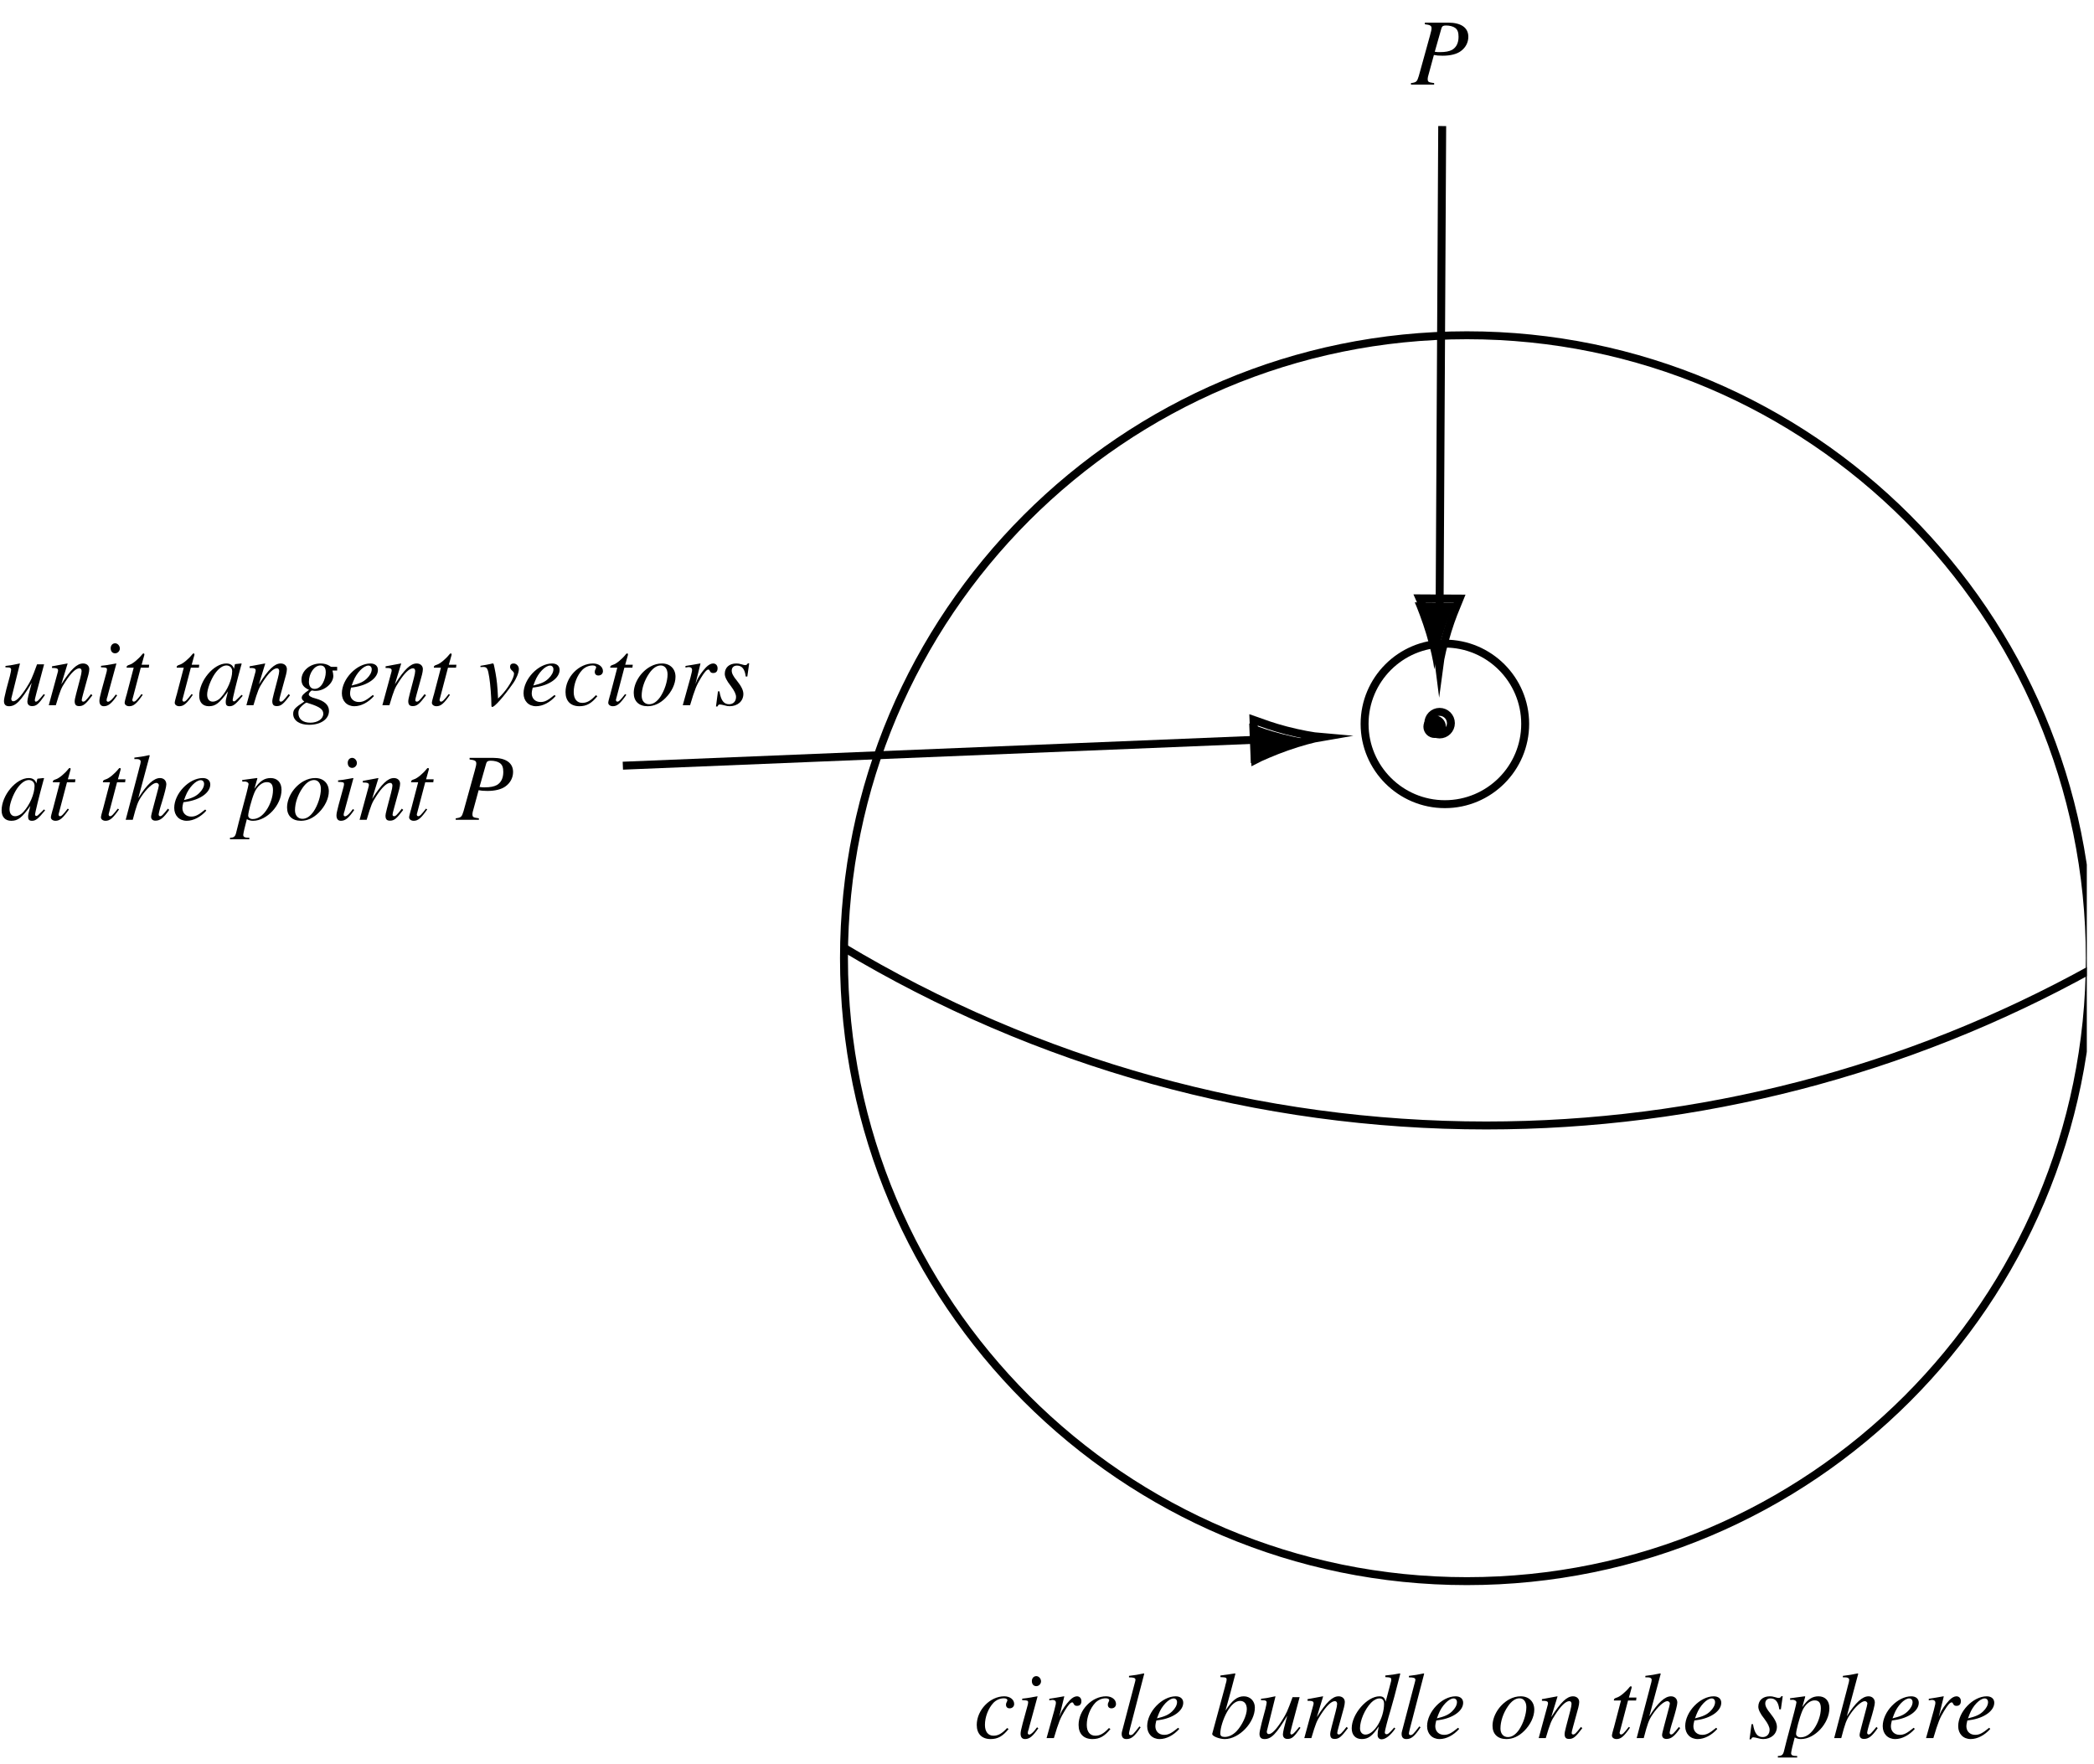 <?xml version="1.0" encoding="UTF-8"?>
<svg xmlns="http://www.w3.org/2000/svg" xmlns:xlink="http://www.w3.org/1999/xlink" width="264.09pt" height="222.45pt" viewBox="0 0 264.09 222.45" version="1.2">
<defs>
<g>
<symbol overflow="visible" id="glyph0-0">
<path style="stroke:none;" d=""/>
</symbol>
<symbol overflow="visible" id="glyph0-1">
<path style="stroke:none;" d="M 5.516 -1.406 C 4.875 -0.609 4.703 -0.453 4.516 -0.453 C 4.438 -0.453 4.391 -0.531 4.391 -0.656 C 4.391 -0.734 4.391 -0.734 4.609 -1.594 L 5.562 -5.156 L 4.672 -5.156 C 4.031 -3.391 3.891 -3.094 3.359 -2.25 C 2.641 -1.109 2.062 -0.5 1.672 -0.5 C 1.516 -0.5 1.422 -0.625 1.422 -0.797 C 1.422 -0.844 1.422 -0.875 1.438 -0.906 L 2.516 -5.25 L 2.484 -5.266 C 1.797 -5.109 1.344 -5.031 0.688 -4.953 L 0.688 -4.781 C 1.172 -4.766 1.172 -4.766 1.297 -4.703 C 1.344 -4.688 1.406 -4.578 1.406 -4.5 C 1.406 -4.391 1.344 -4.094 1.25 -3.688 L 0.797 -2 C 0.578 -1.109 0.5 -0.734 0.5 -0.531 C 0.5 -0.078 0.719 0.125 1.141 0.125 C 1.984 0.125 2.625 -0.516 4 -2.828 C 3.641 -1.531 3.453 -0.734 3.453 -0.469 C 3.453 -0.094 3.672 0.109 4.031 0.109 C 4.594 0.109 4.859 -0.125 5.672 -1.297 Z M 5.516 -1.406 "/>
</symbol>
<symbol overflow="visible" id="glyph0-2">
<path style="stroke:none;" d="M 5.5 -1.406 C 4.859 -0.578 4.703 -0.453 4.516 -0.453 C 4.406 -0.453 4.328 -0.531 4.328 -0.641 C 4.328 -0.734 4.375 -0.969 4.5 -1.406 L 5.172 -3.859 C 5.234 -4.109 5.281 -4.375 5.281 -4.547 C 5.281 -4.984 4.953 -5.266 4.5 -5.266 C 3.734 -5.266 2.969 -4.547 1.75 -2.641 L 2.547 -5.25 L 2.516 -5.266 C 1.875 -5.141 1.609 -5.094 0.578 -4.906 L 0.578 -4.703 C 1.188 -4.703 1.344 -4.625 1.344 -4.391 C 1.344 -4.312 1.328 -4.25 1.312 -4.188 L 0.172 0 L 1.062 0 C 1.625 -1.891 1.734 -2.156 2.266 -2.969 C 2.969 -4.062 3.578 -4.656 4.031 -4.656 C 4.203 -4.656 4.312 -4.531 4.312 -4.312 C 4.312 -4.172 4.25 -3.781 4.141 -3.406 L 3.625 -1.438 C 3.469 -0.812 3.438 -0.656 3.438 -0.531 C 3.438 -0.078 3.594 0.109 4 0.109 C 4.531 0.109 4.828 -0.125 5.672 -1.25 Z M 5.5 -1.406 "/>
</symbol>
<symbol overflow="visible" id="glyph0-3">
<path style="stroke:none;" d="M 2.656 -1.359 C 2.359 -0.969 2.281 -0.875 2.156 -0.75 C 1.953 -0.547 1.781 -0.438 1.672 -0.438 C 1.578 -0.438 1.484 -0.516 1.484 -0.609 C 1.484 -0.734 1.516 -0.922 1.609 -1.141 L 1.656 -1.344 L 1.672 -1.375 L 1.672 -1.406 L 2.719 -5.25 L 2.688 -5.266 C 1.469 -5.047 1.25 -5.016 0.781 -4.969 L 0.781 -4.781 C 1.422 -4.766 1.531 -4.734 1.531 -4.5 C 1.531 -4.406 1.5 -4.203 1.422 -3.969 L 0.844 -1.859 C 0.656 -1.141 0.578 -0.781 0.578 -0.547 C 0.578 -0.109 0.781 0.125 1.141 0.125 C 1.703 0.125 2.125 -0.234 2.812 -1.234 Z M 2.562 -7.812 C 2.234 -7.812 2 -7.547 2 -7.188 C 2 -6.797 2.219 -6.547 2.562 -6.547 C 2.875 -6.547 3.156 -6.828 3.156 -7.156 C 3.156 -7.5 2.875 -7.812 2.562 -7.812 Z M 2.562 -7.812 "/>
</symbol>
<symbol overflow="visible" id="glyph0-4">
<path style="stroke:none;" d="M 3.531 -5.109 L 2.578 -5.109 L 2.922 -6.344 C 2.922 -6.375 2.922 -6.391 2.922 -6.422 C 2.922 -6.484 2.906 -6.531 2.828 -6.531 C 2.766 -6.531 2.719 -6.516 2.656 -6.422 C 2.188 -5.828 1.453 -5.219 1.062 -5.109 C 0.766 -5.016 0.688 -4.938 0.688 -4.812 C 0.688 -4.797 0.688 -4.766 0.688 -4.734 L 1.578 -4.734 L 0.719 -1.453 C 0.688 -1.344 0.688 -1.297 0.641 -1.188 C 0.531 -0.797 0.438 -0.438 0.438 -0.312 C 0.438 -0.062 0.688 0.125 1.016 0.125 C 1.562 0.125 1.953 -0.203 2.719 -1.312 L 2.562 -1.406 C 1.969 -0.641 1.781 -0.453 1.594 -0.453 C 1.484 -0.453 1.406 -0.531 1.406 -0.688 C 1.406 -0.703 1.406 -0.703 1.422 -0.75 L 2.469 -4.734 L 3.484 -4.734 Z M 3.531 -5.109 "/>
</symbol>
<symbol overflow="visible" id="glyph0-5">
<path style="stroke:none;" d=""/>
</symbol>
<symbol overflow="visible" id="glyph0-6">
<path style="stroke:none;" d="M 5.547 -1.312 L 5.219 -0.984 C 4.828 -0.594 4.703 -0.484 4.594 -0.484 C 4.5 -0.484 4.422 -0.562 4.422 -0.641 C 4.422 -0.891 4.922 -2.938 5.484 -4.984 C 5.516 -5.109 5.531 -5.125 5.562 -5.234 L 5.469 -5.266 L 4.75 -5.188 L 4.703 -5.156 L 4.578 -4.578 C 4.484 -5.016 4.141 -5.266 3.625 -5.266 C 2.031 -5.266 0.203 -3.094 0.203 -1.188 C 0.203 -0.359 0.656 0.125 1.422 0.125 C 2.266 0.125 2.766 -0.266 3.828 -1.75 C 3.578 -0.766 3.547 -0.672 3.547 -0.375 C 3.547 -0.031 3.688 0.125 4.031 0.125 C 4.5 0.125 4.797 -0.109 5.688 -1.188 Z M 3.688 -5.016 C 4.094 -4.984 4.359 -4.703 4.359 -4.281 C 4.359 -3.281 3.75 -1.859 2.938 -0.984 C 2.656 -0.656 2.25 -0.453 1.906 -0.453 C 1.469 -0.453 1.203 -0.781 1.203 -1.344 C 1.203 -2.016 1.656 -3.219 2.172 -3.969 C 2.656 -4.656 3.203 -5.047 3.688 -5.016 Z M 3.688 -5.016 "/>
</symbol>
<symbol overflow="visible" id="glyph0-7">
<path style="stroke:none;" d="M 5.641 -4.844 L 4.906 -4.844 C 4.875 -4.844 4.812 -4.859 4.719 -4.938 C 4.406 -5.156 4 -5.266 3.547 -5.266 C 2.219 -5.266 1.141 -4.344 1.141 -3.234 C 1.141 -2.609 1.406 -2.25 2.094 -1.938 C 1.391 -1.453 1.172 -1.219 1.172 -0.938 C 1.172 -0.781 1.266 -0.641 1.5 -0.469 C 0.312 0.312 0.094 0.547 0.094 1.094 C 0.094 1.922 0.891 2.469 2.094 2.469 C 3.594 2.469 4.609 1.75 4.609 0.719 C 4.609 -0.031 4.047 -0.547 2.891 -0.859 C 2.359 -0.984 2.062 -1.188 2.062 -1.359 C 2.062 -1.547 2.328 -1.859 2.484 -1.859 C 2.516 -1.859 2.531 -1.859 2.562 -1.844 C 2.672 -1.812 2.812 -1.812 2.938 -1.812 C 4.047 -1.812 5.156 -2.766 5.156 -3.703 C 5.156 -3.906 5.109 -4.109 5.047 -4.375 L 5.641 -4.375 Z M 1.766 -0.328 C 1.781 -0.328 1.812 -0.328 1.828 -0.312 C 1.859 -0.297 1.984 -0.266 2.172 -0.203 C 3.453 0.203 3.891 0.531 3.891 1.078 C 3.891 1.719 3.188 2.203 2.266 2.203 C 1.312 2.203 0.75 1.75 0.75 0.984 C 0.75 0.688 0.828 0.484 1.016 0.266 C 1.188 0.047 1.672 -0.328 1.766 -0.328 Z M 3.531 -5.016 C 3.984 -5.016 4.203 -4.719 4.203 -4.156 C 4.203 -3.734 4.062 -3.219 3.844 -2.812 C 3.578 -2.312 3.203 -2.062 2.797 -2.062 C 2.344 -2.062 2.078 -2.391 2.078 -2.953 C 2.078 -4.047 2.766 -5.016 3.531 -5.016 Z M 3.531 -5.016 "/>
</symbol>
<symbol overflow="visible" id="glyph0-8">
<path style="stroke:none;" d="M 4.281 -1.297 C 3.422 -0.594 3.047 -0.406 2.516 -0.406 C 1.859 -0.406 1.406 -0.844 1.406 -1.5 C 1.406 -1.672 1.438 -1.844 1.531 -2.219 L 1.859 -2.266 C 3.656 -2.516 4.922 -3.438 4.922 -4.453 C 4.922 -4.953 4.562 -5.266 3.969 -5.266 C 2.25 -5.266 0.375 -3.312 0.375 -1.5 C 0.375 -0.531 1.016 0.125 1.953 0.125 C 2.797 0.125 3.719 -0.359 4.422 -1.156 Z M 1.812 -3.016 C 2.219 -4.078 3.109 -5 3.719 -5 C 3.969 -5 4.141 -4.812 4.141 -4.531 C 4.141 -4.156 3.906 -3.734 3.531 -3.375 C 3.094 -2.953 2.641 -2.734 1.609 -2.484 Z M 1.812 -3.016 "/>
</symbol>
<symbol overflow="visible" id="glyph0-9">
<path style="stroke:none;" d="M 0.25 -4.812 C 0.375 -4.828 0.484 -4.828 0.609 -4.828 C 1.078 -4.828 1.188 -4.625 1.359 -3.531 C 1.5 -2.688 1.625 -0.938 1.625 -0.203 C 1.625 0.141 1.641 0.219 1.734 0.219 C 2.031 0.219 3.125 -1 4.359 -2.75 C 4.781 -3.344 5.094 -4.109 5.094 -4.562 C 5.094 -4.953 4.781 -5.266 4.422 -5.266 C 4.141 -5.266 3.984 -5.109 3.984 -4.859 C 3.984 -4.672 4.047 -4.531 4.266 -4.344 C 4.422 -4.203 4.484 -4.094 4.484 -3.984 C 4.484 -3.422 3.703 -2.109 2.844 -1.219 L 2.469 -0.844 C 2.391 -2.516 2.312 -3.141 2.156 -4.031 C 1.922 -5.25 1.922 -5.266 1.812 -5.266 C 1.75 -5.266 1.672 -5.266 1.578 -5.219 C 1.391 -5.172 0.641 -5.031 0.25 -4.969 Z M 0.25 -4.812 "/>
</symbol>
<symbol overflow="visible" id="glyph0-10">
<path style="stroke:none;" d="M 4.188 -1.266 C 3.531 -0.562 3.062 -0.297 2.469 -0.297 C 1.797 -0.297 1.391 -0.797 1.391 -1.656 C 1.391 -2.672 1.812 -3.75 2.469 -4.453 C 2.828 -4.812 3.297 -5.016 3.781 -5.016 C 4.047 -5.016 4.219 -4.922 4.219 -4.781 C 4.219 -4.719 4.203 -4.656 4.141 -4.547 C 4.062 -4.406 4.047 -4.328 4.047 -4.203 C 4.047 -3.922 4.219 -3.75 4.5 -3.75 C 4.844 -3.75 5.078 -3.984 5.078 -4.297 C 5.078 -4.859 4.547 -5.266 3.828 -5.266 C 2.031 -5.266 0.359 -3.531 0.359 -1.656 C 0.359 -0.531 1 0.125 2.109 0.125 C 3.016 0.125 3.641 -0.234 4.375 -1.141 Z M 4.188 -1.266 "/>
</symbol>
<symbol overflow="visible" id="glyph0-11">
<path style="stroke:none;" d="M 3.891 -5.266 C 3.375 -5.266 2.906 -5.141 2.422 -4.875 C 1.188 -4.188 0.328 -2.812 0.328 -1.547 C 0.328 -0.5 0.984 0.125 2.078 0.125 C 2.875 0.125 3.641 -0.219 4.328 -0.906 C 5.109 -1.688 5.594 -2.688 5.594 -3.594 C 5.594 -4.594 4.906 -5.266 3.891 -5.266 Z M 3.734 -5.016 C 4.25 -5.016 4.594 -4.578 4.594 -3.891 C 4.594 -3.016 4.203 -1.828 3.672 -1.047 C 3.234 -0.422 2.766 -0.125 2.266 -0.125 C 1.703 -0.125 1.328 -0.547 1.328 -1.203 C 1.328 -2.094 1.672 -3.141 2.266 -4 C 2.719 -4.672 3.234 -5.016 3.734 -5.016 Z M 3.734 -5.016 "/>
</symbol>
<symbol overflow="visible" id="glyph0-12">
<path style="stroke:none;" d="M 1.453 0 C 2.062 -2.047 2.266 -2.531 2.828 -3.453 C 3.234 -4.125 3.547 -4.5 3.75 -4.5 C 3.844 -4.5 3.891 -4.453 3.938 -4.328 C 4.047 -4.125 4.141 -4.062 4.375 -4.062 C 4.734 -4.062 4.922 -4.281 4.922 -4.656 C 4.922 -5.016 4.703 -5.266 4.359 -5.266 C 4.094 -5.266 3.766 -5.094 3.453 -4.766 C 2.969 -4.25 2.484 -3.562 2.297 -3.078 L 2.125 -2.656 L 2.766 -5.25 L 2.719 -5.266 C 1.859 -5.109 1.75 -5.094 0.875 -4.953 L 0.875 -4.75 C 1.141 -4.797 1.188 -4.812 1.281 -4.812 C 1.547 -4.812 1.703 -4.688 1.703 -4.469 C 1.703 -4.297 1.703 -4.297 1.5 -3.484 L 0.531 0 Z M 1.453 0 "/>
</symbol>
<symbol overflow="visible" id="glyph0-13">
<path style="stroke:none;" d="M 0.438 -1.75 L 0.188 0.156 L 0.375 0.156 C 0.484 -0.047 0.531 -0.094 0.672 -0.094 C 0.797 -0.094 1.016 -0.047 1.25 0.016 C 1.531 0.094 1.703 0.125 1.906 0.125 C 2.922 0.125 3.641 -0.516 3.641 -1.422 C 3.641 -1.891 3.375 -2.406 2.828 -3.094 C 2.359 -3.656 2.172 -4.031 2.172 -4.359 C 2.172 -4.75 2.422 -5 2.844 -5 C 3.469 -5 3.828 -4.547 3.938 -3.625 L 4.141 -3.625 L 4.375 -5.281 L 4.203 -5.281 C 4.094 -5.109 4.031 -5.062 3.844 -5.062 C 3.75 -5.062 3.641 -5.094 3.422 -5.156 C 3.125 -5.25 2.953 -5.266 2.75 -5.266 C 1.859 -5.266 1.297 -4.75 1.297 -3.953 C 1.297 -3.578 1.547 -3.062 2.062 -2.422 C 2.516 -1.812 2.719 -1.391 2.719 -1.047 C 2.719 -0.484 2.359 -0.125 1.844 -0.125 C 1.172 -0.125 0.812 -0.609 0.625 -1.75 Z M 0.438 -1.75 "/>
</symbol>
<symbol overflow="visible" id="glyph0-14">
<path style="stroke:none;" d=""/>
</symbol>
<symbol overflow="visible" id="glyph0-15">
<path style="stroke:none;" d="M 5.562 -1.406 C 4.906 -0.594 4.766 -0.453 4.578 -0.453 C 4.469 -0.453 4.391 -0.547 4.391 -0.672 C 4.391 -0.797 4.578 -1.547 4.781 -2.156 C 5.125 -3.281 5.359 -4.172 5.359 -4.469 C 5.359 -4.953 5.031 -5.266 4.562 -5.266 C 3.797 -5.266 2.938 -4.5 1.828 -2.75 L 3.266 -8.109 L 3.203 -8.156 C 2.484 -8 2.016 -7.922 1.328 -7.844 L 1.328 -7.656 L 1.641 -7.656 C 1.906 -7.672 2.125 -7.547 2.125 -7.359 C 2.125 -7.203 2.062 -6.906 1.953 -6.562 C 1.953 -6.531 1.906 -6.375 1.844 -6.125 L 0.234 0 L 1.125 0 C 1.609 -1.844 1.75 -2.25 2.234 -2.969 C 2.859 -3.922 3.672 -4.656 4.094 -4.656 C 4.266 -4.656 4.422 -4.516 4.422 -4.359 C 4.422 -4.312 4.391 -4.156 4.344 -3.969 L 3.688 -1.5 C 3.531 -0.906 3.438 -0.531 3.438 -0.391 C 3.438 -0.078 3.641 0.109 3.984 0.109 C 4.578 0.109 5 -0.219 5.719 -1.25 Z M 5.562 -1.406 "/>
</symbol>
<symbol overflow="visible" id="glyph0-16">
<path style="stroke:none;" d="M 0.672 -4.812 L 0.938 -4.828 C 1.203 -4.844 1.453 -4.688 1.453 -4.5 C 1.453 -4.344 1.031 -2.688 0.594 -1.109 C 0.328 -0.094 0.078 0.797 -0.094 1.547 C -0.219 2.109 -0.375 2.25 -0.891 2.266 L -0.891 2.453 L 1.547 2.453 L 1.547 2.266 C 0.984 2.266 0.781 2.172 0.781 1.906 C 0.781 1.75 0.984 0.844 1.234 -0.078 C 1.531 0.078 1.75 0.125 2.016 0.125 C 3.766 0.125 5.609 -1.859 5.609 -3.781 C 5.609 -4.703 5.078 -5.266 4.234 -5.266 C 3.453 -5.266 2.875 -4.891 2.188 -3.906 L 2.531 -5.109 C 2.547 -5.172 2.562 -5.219 2.562 -5.219 C 2.562 -5.25 2.531 -5.266 2.5 -5.266 L 2.484 -5.266 L 0.641 -5.016 Z M 3.797 -4.75 C 4.297 -4.734 4.531 -4.422 4.531 -3.734 C 4.531 -2.922 4.188 -1.906 3.672 -1.172 C 3.172 -0.453 2.594 -0.094 1.969 -0.094 C 1.641 -0.094 1.406 -0.281 1.406 -0.531 C 1.406 -0.938 1.812 -2.5 2.172 -3.391 C 2.5 -4.203 3.188 -4.797 3.797 -4.75 Z M 3.797 -4.75 "/>
</symbol>
<symbol overflow="visible" id="glyph0-17">
<path style="stroke:none;" d="M 1.75 -7.609 C 2.422 -7.531 2.594 -7.422 2.594 -7.109 C 2.594 -6.938 2.547 -6.719 2.391 -6.156 L 0.984 -1.078 C 0.766 -0.359 0.688 -0.281 0 -0.188 L 0 0 L 2.922 0 L 2.922 -0.188 C 2.172 -0.297 2.109 -0.328 2.109 -0.75 C 2.109 -0.891 2.141 -0.984 2.266 -1.438 L 2.891 -3.734 C 3.203 -3.672 3.484 -3.641 4 -3.641 C 4.969 -3.641 5.781 -3.844 6.281 -4.219 C 6.891 -4.656 7.234 -5.312 7.234 -6.031 C 7.234 -7.172 6.328 -7.812 4.703 -7.812 L 1.75 -7.812 Z M 3.844 -7.109 C 3.922 -7.359 4.062 -7.453 4.406 -7.453 C 4.859 -7.453 5.312 -7.344 5.562 -7.156 C 5.875 -6.938 6 -6.594 6 -6.031 C 6 -5.25 5.719 -4.703 5.203 -4.391 C 4.828 -4.188 4.359 -4.094 3.625 -4.094 C 3.406 -4.094 3.344 -4.094 3 -4.141 Z M 3.844 -7.109 "/>
</symbol>
<symbol overflow="visible" id="glyph0-18">
<path style="stroke:none;" d="M 2.719 -1.469 C 1.953 -0.484 1.859 -0.375 1.594 -0.375 C 1.469 -0.375 1.406 -0.453 1.406 -0.594 C 1.406 -0.688 1.453 -0.844 1.5 -1.062 C 1.516 -1.109 1.531 -1.141 1.531 -1.156 L 1.531 -1.188 L 3.328 -8.109 L 3.281 -8.156 C 2.562 -8 2.109 -7.922 1.406 -7.844 L 1.406 -7.656 C 1.984 -7.656 2.219 -7.578 2.219 -7.375 C 2.219 -7.328 2.219 -7.25 2.188 -7.156 L 0.531 -0.844 C 0.5 -0.734 0.484 -0.625 0.484 -0.531 C 0.484 -0.094 0.688 0.125 1.078 0.125 C 1.703 0.125 2.109 -0.203 2.875 -1.359 Z M 2.719 -1.469 "/>
</symbol>
<symbol overflow="visible" id="glyph0-19">
<path style="stroke:none;" d="M 1.312 -7.688 C 2.031 -7.656 2.094 -7.625 2.094 -7.359 C 2.094 -7.25 2.062 -7.125 1.984 -6.844 C 1.953 -6.781 1.938 -6.688 1.922 -6.625 L 1.906 -6.531 L 0.281 -0.547 L 0.281 -0.5 C 0.281 -0.234 1.188 0.125 1.859 0.125 C 3.672 0.125 5.656 -1.953 5.656 -3.844 C 5.656 -4.672 5.062 -5.266 4.266 -5.266 C 3.438 -5.266 2.812 -4.781 1.953 -3.469 C 2.562 -5.703 2.672 -6.031 3.203 -8.109 L 3.141 -8.156 C 2.531 -8.062 2.188 -8 1.312 -7.891 Z M 3.797 -4.688 C 4.328 -4.688 4.641 -4.297 4.641 -3.656 C 4.641 -2.875 4.047 -1.594 3.328 -0.844 C 2.875 -0.391 2.359 -0.141 1.859 -0.141 C 1.484 -0.141 1.297 -0.281 1.297 -0.547 C 1.297 -1.266 1.656 -2.422 2.156 -3.312 C 2.688 -4.234 3.234 -4.688 3.797 -4.688 Z M 3.797 -4.688 "/>
</symbol>
<symbol overflow="visible" id="glyph0-20">
<path style="stroke:none;" d="M 5.531 -1.328 C 4.875 -0.578 4.75 -0.484 4.547 -0.484 C 4.438 -0.484 4.344 -0.578 4.344 -0.719 C 4.344 -0.906 4.703 -2.312 5.109 -3.656 C 5.391 -4.609 5.625 -5.484 6.297 -8.109 L 6.234 -8.156 C 5.625 -8.031 5.188 -7.969 4.406 -7.891 L 4.406 -7.688 C 5.062 -7.656 5.156 -7.625 5.156 -7.375 C 5.156 -7.203 5.141 -7.172 4.969 -6.531 L 4.453 -4.578 C 4.344 -5.078 4.141 -5.266 3.672 -5.266 C 2.109 -5.266 0.172 -3.031 0.172 -1.234 C 0.172 -0.375 0.656 0.125 1.438 0.125 C 2.25 0.125 2.766 -0.25 3.578 -1.453 C 3.453 -0.844 3.438 -0.656 3.438 -0.375 C 3.438 -0.062 3.641 0.156 3.938 0.156 C 4.438 0.156 5.062 -0.328 5.672 -1.203 Z M 3.719 -5 C 4.078 -4.969 4.25 -4.75 4.25 -4.312 C 4.25 -2.5 3.016 -0.438 1.906 -0.438 C 1.5 -0.438 1.219 -0.75 1.219 -1.234 C 1.219 -2.219 1.812 -3.609 2.609 -4.453 C 2.938 -4.797 3.375 -5.016 3.719 -5 Z M 3.719 -5 "/>
</symbol>
</g>
<clipPath id="clip1">
  <path d="M 91 105 L 263.184 105 L 263.184 157 L 91 157 Z M 91 105 "/>
</clipPath>
<clipPath id="clip2">
  <path d="M 91 28 L 263.184 28 L 263.184 214 L 91 214 Z M 91 28 "/>
</clipPath>
<clipPath id="clip3">
  <path d="M 158 211 L 248 211 L 248 221.793 L 158 221.793 Z M 158 211 "/>
</clipPath>
</defs>
<g id="surface1">
<g clip-path="url(#clip1)" clip-rule="nonzero">
<path style="fill:none;stroke-width:10;stroke-linecap:butt;stroke-linejoin:miter;stroke:rgb(0%,0%,0%);stroke-opacity:1;stroke-miterlimit:10;" d="M 1062.594 1023.682 C 1307.772 876.379 1588.384 798.534 1874.366 798.534 C 2141.73 798.534 2404.664 866.58 2638.514 996.166 " transform="matrix(0.1,0,0,-0.1,0,221.794)"/>
</g>
<g clip-path="url(#clip2)" clip-rule="nonzero">
<path style="fill:none;stroke-width:10;stroke-linecap:butt;stroke-linejoin:miter;stroke:rgb(0%,0%,0%);stroke-opacity:1;stroke-miterlimit:10;" d="M 2635.613 1009.493 C 2635.613 575.816 2283.662 223.865 1849.986 223.865 C 1416.348 223.865 1064.397 575.816 1064.397 1009.493 C 1064.397 1443.169 1416.348 1795.12 1849.986 1795.12 C 2283.662 1795.12 2635.613 1443.169 2635.613 1009.493 Z M 2635.613 1009.493 " transform="matrix(0.1,0,0,-0.1,0,221.794)"/>
</g>
<path style=" stroke:none;fill-rule:evenodd;fill:rgb(0%,0%,0%);fill-opacity:1;" d="M 182.355 91.652 C 182.355 92.434 181.719 93.07 180.934 93.07 C 180.148 93.07 179.516 92.434 179.516 91.652 C 179.516 90.867 180.148 90.23 180.934 90.23 C 181.719 90.23 182.355 90.867 182.355 91.652 "/>
<path style="fill:none;stroke-width:10;stroke-linecap:butt;stroke-linejoin:miter;stroke:rgb(0%,0%,0%);stroke-opacity:1;stroke-miterlimit:10;" d="M 1829.838 1305.901 C 1829.838 1298.062 1823.449 1291.672 1815.571 1291.672 C 1807.692 1291.672 1801.342 1298.062 1801.342 1305.901 C 1801.342 1313.78 1807.692 1320.169 1815.571 1320.169 C 1823.449 1320.169 1829.838 1313.78 1829.838 1305.901 Z M 1829.838 1305.901 " transform="matrix(0.1,0,0,-0.1,0,221.794)"/>
<path style="fill:none;stroke-width:10;stroke-linecap:butt;stroke-linejoin:miter;stroke:rgb(0%,0%,0%);stroke-opacity:1;stroke-miterlimit:10;" d="M 1923.519 1304.999 C 1923.519 1249.104 1878.129 1203.753 1822.234 1203.753 C 1766.378 1203.753 1720.988 1249.104 1720.988 1304.999 C 1720.988 1360.855 1766.378 1406.246 1822.234 1406.246 C 1878.129 1406.246 1923.519 1360.855 1923.519 1304.999 Z M 1923.519 1304.999 " transform="matrix(0.1,0,0,-0.1,0,221.794)"/>
<g style="fill:rgb(0%,0%,0%);fill-opacity:1;">
  <use xlink:href="#glyph0-1" x="0" y="88.941"/>
  <use xlink:href="#glyph0-2" x="5.979" y="88.941"/>
  <use xlink:href="#glyph0-3" x="11.959" y="88.941"/>
  <use xlink:href="#glyph0-4" x="15.283" y="88.941"/>
  <use xlink:href="#glyph0-5" x="18.608" y="88.941"/>
  <use xlink:href="#glyph0-4" x="21.598" y="88.941"/>
  <use xlink:href="#glyph0-6" x="24.922" y="88.941"/>
  <use xlink:href="#glyph0-2" x="30.902" y="88.941"/>
  <use xlink:href="#glyph0-7" x="36.881" y="88.941"/>
</g>
<g style="fill:rgb(0%,0%,0%);fill-opacity:1;">
  <use xlink:href="#glyph0-8" x="42.741" y="88.941"/>
  <use xlink:href="#glyph0-2" x="48.051" y="88.941"/>
  <use xlink:href="#glyph0-4" x="54.03" y="88.941"/>
  <use xlink:href="#glyph0-5" x="57.354" y="88.941"/>
  <use xlink:href="#glyph0-9" x="60.344" y="88.941"/>
  <use xlink:href="#glyph0-8" x="65.654" y="88.941"/>
  <use xlink:href="#glyph0-10" x="70.964" y="88.941"/>
  <use xlink:href="#glyph0-4" x="76.273" y="88.941"/>
  <use xlink:href="#glyph0-11" x="79.598" y="88.941"/>
  <use xlink:href="#glyph0-12" x="85.577" y="88.941"/>
</g>
<g style="fill:rgb(0%,0%,0%);fill-opacity:1;">
  <use xlink:href="#glyph0-13" x="90.11" y="88.941"/>
  <use xlink:href="#glyph0-14" x="94.762" y="88.941"/>
</g>
<g style="fill:rgb(0%,0%,0%);fill-opacity:1;">
  <use xlink:href="#glyph0-6" x="0" y="103.391"/>
  <use xlink:href="#glyph0-4" x="5.979" y="103.391"/>
  <use xlink:href="#glyph0-5" x="9.304" y="103.391"/>
  <use xlink:href="#glyph0-4" x="12.294" y="103.391"/>
  <use xlink:href="#glyph0-15" x="15.618" y="103.391"/>
  <use xlink:href="#glyph0-8" x="21.598" y="103.391"/>
  <use xlink:href="#glyph0-5" x="26.907" y="103.391"/>
  <use xlink:href="#glyph0-16" x="29.897" y="103.391"/>
  <use xlink:href="#glyph0-11" x="35.876" y="103.391"/>
  <use xlink:href="#glyph0-3" x="41.856" y="103.391"/>
  <use xlink:href="#glyph0-2" x="45.18" y="103.391"/>
  <use xlink:href="#glyph0-4" x="51.16" y="103.391"/>
  <use xlink:href="#glyph0-5" x="54.484" y="103.391"/>
  <use xlink:href="#glyph0-17" x="57.474" y="103.391"/>
</g>
<g style="fill:rgb(0%,0%,0%);fill-opacity:1;">
  <use xlink:href="#glyph0-14" x="55.434" y="97.349"/>
</g>
<g style="fill:rgb(0%,0%,0%);fill-opacity:1;">
  <use xlink:href="#glyph0-10" x="122.827" y="219.199"/>
  <use xlink:href="#glyph0-3" x="128.136" y="219.199"/>
  <use xlink:href="#glyph0-12" x="131.461" y="219.199"/>
</g>
<g style="fill:rgb(0%,0%,0%);fill-opacity:1;">
  <use xlink:href="#glyph0-10" x="135.67" y="219.199"/>
  <use xlink:href="#glyph0-18" x="140.98" y="219.199"/>
  <use xlink:href="#glyph0-8" x="144.305" y="219.199"/>
  <use xlink:href="#glyph0-5" x="149.614" y="219.199"/>
  <use xlink:href="#glyph0-19" x="152.604" y="219.199"/>
</g>
<g clip-path="url(#clip3)" clip-rule="nonzero">
<g style="fill:rgb(0%,0%,0%);fill-opacity:1;">
  <use xlink:href="#glyph0-1" x="158.344" y="219.199"/>
  <use xlink:href="#glyph0-2" x="164.324" y="219.199"/>
  <use xlink:href="#glyph0-20" x="170.303" y="219.199"/>
  <use xlink:href="#glyph0-18" x="176.283" y="219.199"/>
  <use xlink:href="#glyph0-8" x="179.607" y="219.199"/>
  <use xlink:href="#glyph0-5" x="184.917" y="219.199"/>
  <use xlink:href="#glyph0-11" x="187.906" y="219.199"/>
  <use xlink:href="#glyph0-2" x="193.886" y="219.199"/>
  <use xlink:href="#glyph0-5" x="199.865" y="219.199"/>
  <use xlink:href="#glyph0-4" x="202.855" y="219.199"/>
  <use xlink:href="#glyph0-15" x="206.18" y="219.199"/>
  <use xlink:href="#glyph0-8" x="212.159" y="219.199"/>
  <use xlink:href="#glyph0-5" x="217.469" y="219.199"/>
  <use xlink:href="#glyph0-13" x="220.458" y="219.199"/>
  <use xlink:href="#glyph0-16" x="225.11" y="219.199"/>
  <use xlink:href="#glyph0-15" x="231.09" y="219.199"/>
  <use xlink:href="#glyph0-8" x="237.069" y="219.199"/>
  <use xlink:href="#glyph0-12" x="242.379" y="219.199"/>
</g>
</g>
<g style="fill:rgb(0%,0%,0%);fill-opacity:1;">
  <use xlink:href="#glyph0-8" x="246.588" y="219.199"/>
  <use xlink:href="#glyph0-14" x="251.898" y="219.199"/>
</g>
<g style="fill:rgb(0%,0%,0%);fill-opacity:1;">
  <use xlink:href="#glyph0-17" x="177.949" y="10.668"/>
</g>
<path style="fill-rule:nonzero;fill:rgb(0%,0%,0%);fill-opacity:1;stroke-width:10;stroke-linecap:butt;stroke-linejoin:miter;stroke:rgb(0%,0%,0%);stroke-opacity:1;stroke-miterlimit:10;" d="M 785.51 1252.279 L 1598.85 1285.597 " transform="matrix(0.1,0,0,-0.1,0,221.794)"/>
<path style=" stroke:none;fill-rule:nonzero;fill:rgb(0%,0%,0%);fill-opacity:1;" d="M 161.645 92.559 C 159.98 92.125 158.891 91.715 157.547 91.238 L 157.754 96.262 C 158.219 96.016 160.105 95.172 161.73 94.609 C 163.473 94.004 165.055 93.574 166.082 93.402 C 165.043 93.316 163.43 93.016 161.645 92.559 "/>
<path style="fill:none;stroke-width:10;stroke-linecap:butt;stroke-linejoin:miter;stroke:rgb(0%,0%,0%);stroke-opacity:1;stroke-miterlimit:10;" d="M 1622.015 1296.807 C 1605.317 1301.158 1594.381 1305.274 1580.897 1310.056 L 1582.975 1259.648 C 1587.639 1262.118 1606.572 1270.584 1622.878 1276.229 C 1640.359 1282.304 1656.234 1286.616 1666.543 1288.341 C 1656.117 1289.203 1639.928 1292.221 1622.015 1296.807 Z M 1622.015 1296.807 " transform="matrix(0.1,0,0,-0.1,0,221.794)"/>
<path style="fill-rule:nonzero;fill:rgb(0%,0%,0%);fill-opacity:1;stroke-width:10;stroke-linecap:butt;stroke-linejoin:miter;stroke:rgb(0%,0%,0%);stroke-opacity:1;stroke-miterlimit:10;" d="M 1818.863 2058.956 L 1815.571 1446.227 " transform="matrix(0.1,0,0,-0.1,0,221.794)"/>
<path style=" stroke:none;fill-rule:nonzero;fill:rgb(0%,0%,0%);fill-opacity:1;" d="M 181.941 80.027 C 182.449 78.383 182.914 77.312 183.453 75.992 L 178.426 75.965 C 178.645 76.441 179.402 78.363 179.891 80.016 C 180.414 81.781 180.77 83.383 180.895 84.418 C 181.027 83.383 181.402 81.785 181.941 80.027 "/>
<path style="fill:none;stroke-width:10;stroke-linecap:butt;stroke-linejoin:miter;stroke:rgb(0%,0%,0%);stroke-opacity:1;stroke-miterlimit:10;" d="M 1825.683 1422.552 C 1830.779 1439.054 1835.443 1449.794 1840.853 1463.042 L 1790.406 1463.317 C 1792.601 1458.535 1800.205 1439.25 1805.105 1422.669 C 1810.357 1404.952 1813.924 1388.881 1815.179 1378.494 C 1816.511 1388.881 1820.274 1404.913 1825.683 1422.552 Z M 1825.683 1422.552 " transform="matrix(0.1,0,0,-0.1,0,221.794)"/>
</g>
</svg>
